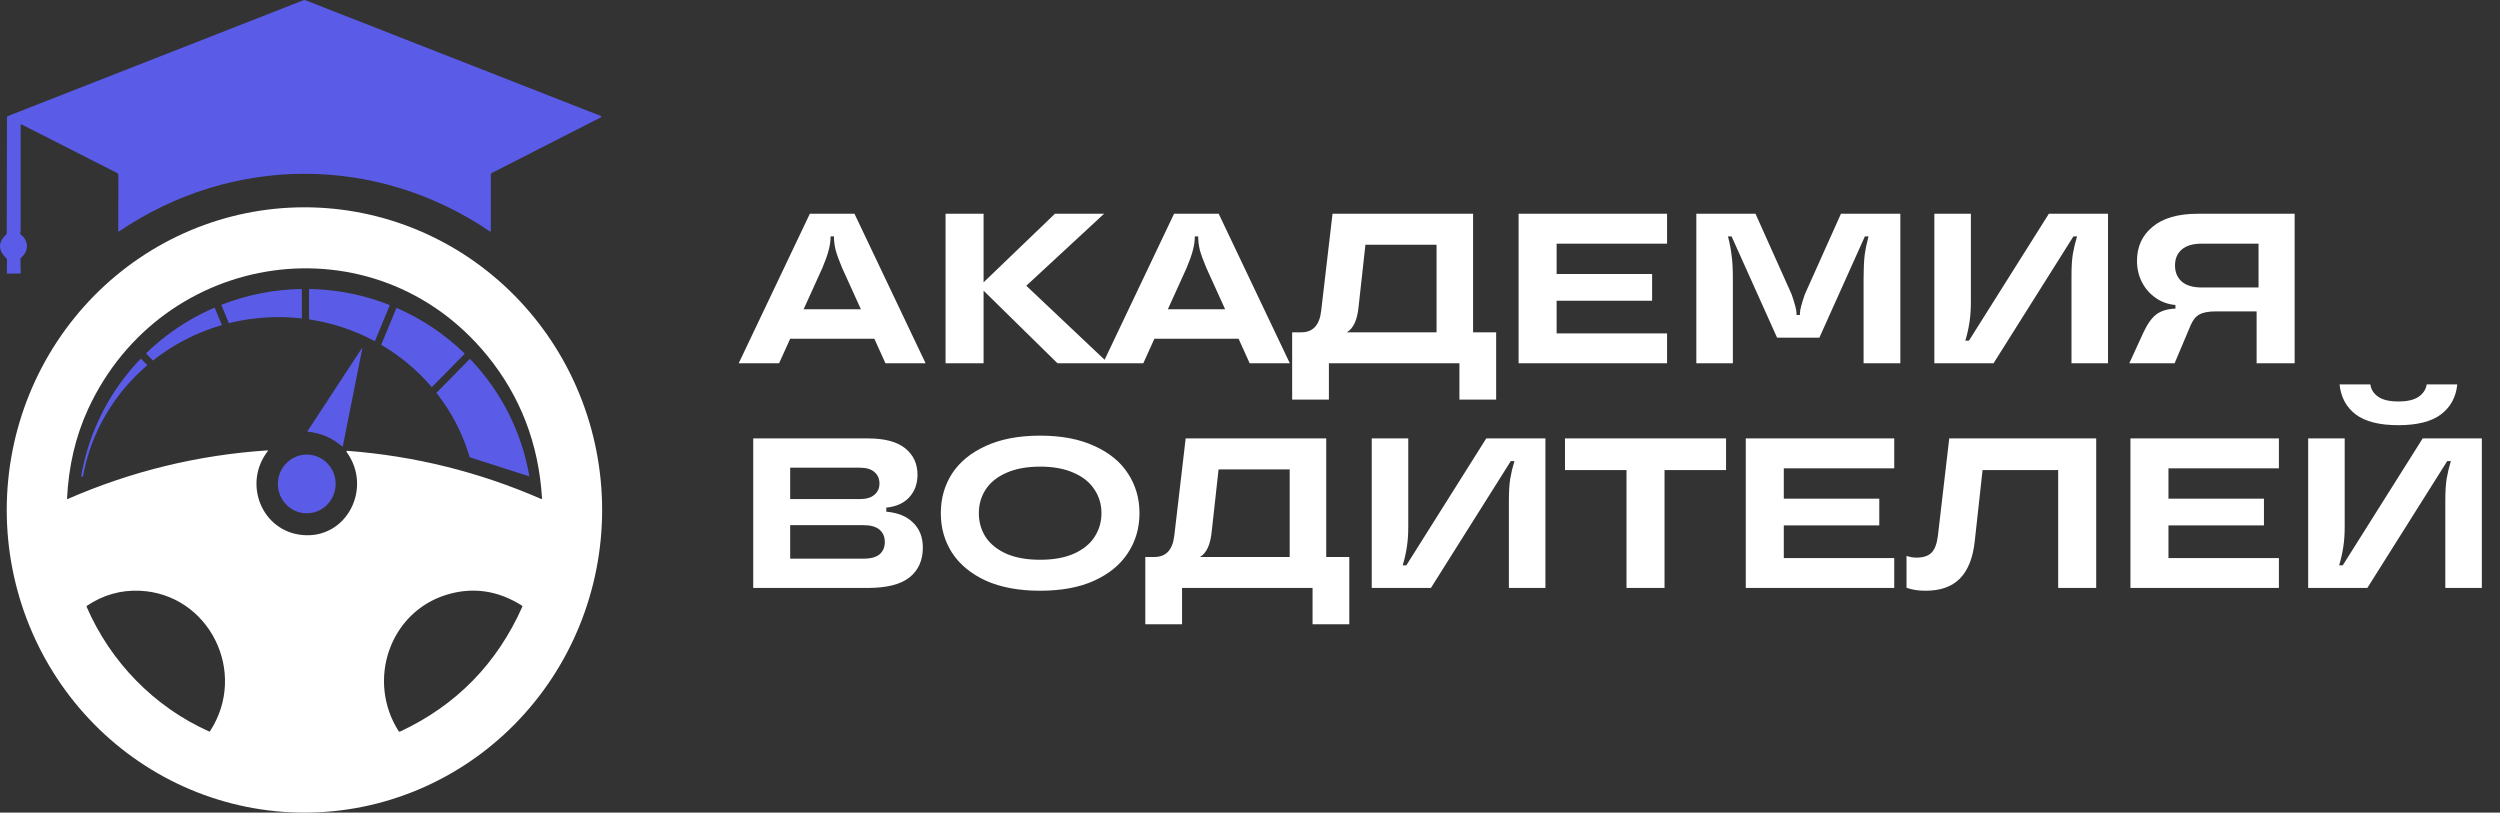 <?xml version="1.0" encoding="UTF-8"?> <svg xmlns="http://www.w3.org/2000/svg" width="523" height="170" viewBox="0 0 523 170" fill="none"><rect x="0" y="0" width="523" height="170" fill="#333333" stroke="none"/><path d="M193.638 76H185.237L182.913 70.861H165.306L162.982 76H154.536L169.417 44.719H178.757L193.638 76ZM168.121 64.694H180.098L176.165 56.025C175.539 54.535 175.093 53.314 174.824 52.36C174.586 51.377 174.467 50.454 174.467 49.59V49.456H173.752V49.59C173.752 50.454 173.618 51.377 173.35 52.36C173.111 53.314 172.679 54.535 172.054 56.025L168.121 64.694ZM214.703 59.778L231.863 76H221.228L205.766 60.806V76H197.811V44.719H205.766V59.063L220.691 44.719H230.97L214.703 59.778ZM269.834 76H261.433L259.109 70.861H241.502L239.178 76H230.732L245.613 44.719H254.953L269.834 76ZM244.317 64.694H256.294L252.361 56.025C251.735 54.535 251.289 53.314 251.02 52.36C250.782 51.377 250.663 50.454 250.663 49.59V49.456H249.948V49.59C249.948 50.454 249.814 51.377 249.546 52.36C249.307 53.314 248.875 54.535 248.25 56.025L244.317 64.694ZM308.17 69.52H312.996V83.597H305.31V76H278.005V83.597H270.319V69.52H272.241C274.684 69.52 276.069 68.001 276.397 64.962L278.765 44.719H308.17V69.52ZM300.528 69.52V51.198H285.647L284.217 64.158C283.949 66.928 283.13 68.716 281.759 69.52H300.528ZM348.749 44.719V50.975H325.646V57.321H345.621V62.907H325.646V69.744H348.749V76H317.691V44.719H348.749ZM354.873 76V44.719H367.251L374.804 61.566C375.489 63.562 375.831 64.873 375.831 65.498V65.901H376.546V65.498C376.546 64.873 376.889 63.562 377.574 61.566L385.126 44.719H397.55V76H389.863V58.304C389.863 56.308 389.938 54.669 390.087 53.388C390.265 52.107 390.534 50.796 390.891 49.456H390.131L380.613 70.638H371.765L362.246 49.456H361.487C361.844 50.796 362.097 52.107 362.246 53.388C362.425 54.669 362.514 56.308 362.514 58.304V76H354.873ZM404.666 76V44.719H412.308V63.041C412.308 64.798 412.204 66.288 411.995 67.509C411.816 68.731 411.533 69.982 411.146 71.263H411.906L428.619 44.719H440.997V76H433.356V57.678C433.356 55.92 433.445 54.431 433.624 53.209C433.833 51.988 434.13 50.737 434.518 49.456H433.758L417.045 76H404.666ZM480.039 44.719V76H472.085V65.141H463.594C462.075 65.141 460.928 65.349 460.153 65.766C459.408 66.154 458.798 66.884 458.321 67.956L454.925 76H445.451L448.4 69.565C449.264 67.718 450.188 66.437 451.171 65.722C452.154 65.007 453.465 64.62 455.103 64.56V63.8C453.614 63.681 452.258 63.204 451.037 62.37C449.815 61.536 448.847 60.449 448.132 59.108C447.417 57.738 447.06 56.218 447.06 54.55C447.06 51.6 448.147 49.232 450.322 47.445C452.497 45.627 455.64 44.719 459.751 44.719H480.039ZM472.487 60.136V50.975H460.555C458.738 50.975 457.353 51.392 456.399 52.226C455.476 53.031 455.014 54.133 455.014 55.533C455.014 56.933 455.476 58.05 456.399 58.885C457.353 59.719 458.738 60.136 460.555 60.136H472.487ZM185.415 107.047C187.858 107.255 189.735 108.03 191.046 109.37C192.387 110.681 193.057 112.409 193.057 114.554C193.057 117.235 192.119 119.321 190.242 120.81C188.395 122.27 185.475 123 181.483 123H157.575V91.719H181.617C185.073 91.719 187.65 92.404 189.348 93.774C191.076 95.145 191.94 96.992 191.94 99.316C191.94 101.222 191.359 102.801 190.197 104.052C189.065 105.274 187.471 105.989 185.415 106.197V107.047ZM165.306 97.841V104.41H179.874C181.215 104.41 182.228 104.112 182.913 103.516C183.628 102.92 183.985 102.131 183.985 101.148C183.985 100.135 183.628 99.33 182.913 98.735C182.228 98.139 181.215 97.841 179.874 97.841H165.306ZM180.634 116.878C182.123 116.878 183.241 116.58 183.985 115.984C184.73 115.358 185.103 114.494 185.103 113.392C185.103 112.29 184.73 111.426 183.985 110.8C183.241 110.175 182.123 109.862 180.634 109.862H165.306V116.878H180.634ZM217.6 123.581C213.161 123.581 209.377 122.881 206.249 121.481C203.151 120.051 200.797 118.114 199.188 115.671C197.609 113.228 196.82 110.458 196.82 107.359C196.82 104.261 197.609 101.49 199.188 99.047C200.797 96.605 203.151 94.683 206.249 93.283C209.377 91.853 213.161 91.138 217.6 91.138C222.039 91.138 225.807 91.853 228.906 93.283C232.034 94.683 234.387 96.605 235.966 99.047C237.575 101.49 238.379 104.261 238.379 107.359C238.379 110.458 237.575 113.228 235.966 115.671C234.387 118.114 232.034 120.051 228.906 121.481C225.807 122.881 222.039 123.581 217.6 123.581ZM217.6 117.101C220.37 117.101 222.709 116.684 224.616 115.85C226.552 114.986 227.997 113.824 228.95 112.364C229.933 110.875 230.425 109.206 230.425 107.359C230.425 105.512 229.933 103.859 228.95 102.399C227.997 100.909 226.552 99.748 224.616 98.913C222.709 98.049 220.37 97.617 217.6 97.617C214.829 97.617 212.475 98.049 210.539 98.913C208.632 99.748 207.187 100.909 206.204 102.399C205.251 103.859 204.774 105.512 204.774 107.359C204.774 109.206 205.251 110.875 206.204 112.364C207.187 113.824 208.632 114.986 210.539 115.85C212.475 116.684 214.829 117.101 217.6 117.101ZM277.447 116.52H282.273V130.597H274.587V123H247.283V130.597H239.596V116.52H241.518C243.961 116.52 245.346 115.001 245.674 111.962L248.042 91.719H277.447V116.52ZM269.805 116.52V98.198H254.924L253.494 111.158C253.226 113.928 252.407 115.716 251.036 116.52H269.805ZM286.968 123V91.719H294.61V110.041C294.61 111.798 294.506 113.288 294.297 114.509C294.119 115.731 293.835 116.982 293.448 118.263H294.208L310.921 91.719H323.3V123H315.658V104.678C315.658 102.92 315.747 101.431 315.926 100.209C316.135 98.988 316.433 97.737 316.82 96.456H316.06L299.347 123H286.968ZM348.22 123H340.266V98.332H327.395V91.719H361.09V98.332H348.22V123ZM396.273 91.719V97.975H373.17V104.321H393.145V109.907H373.17V116.744H396.273V123H365.216V91.719H396.273ZM402.82 123.581C401.301 123.581 399.975 123.372 398.843 122.955V116.297C399.558 116.535 400.243 116.654 400.899 116.654C402.329 116.654 403.386 116.312 404.071 115.627C404.757 114.941 405.204 113.75 405.412 112.052L407.781 91.719H438.526V123H430.571V98.332H414.752L413.098 113.392C412.711 116.788 411.683 119.336 410.015 121.034C408.347 122.732 405.948 123.581 402.82 123.581ZM476.746 91.719V97.975H453.643V104.321H473.618V109.907H453.643V116.744H476.746V123H445.688V91.719H476.746ZM482.87 123V91.719H490.511V110.041C490.511 111.798 490.407 113.288 490.199 114.509C490.02 115.731 489.737 116.982 489.349 118.263H490.109L506.822 91.719H519.201V123H511.559V104.678C511.559 102.92 511.649 101.431 511.827 100.209C512.036 98.988 512.334 97.737 512.721 96.456H511.961L495.248 123H482.87ZM501.728 88.948C497.795 88.948 494.831 88.203 492.835 86.714C490.839 85.194 489.707 83.094 489.439 80.413H495.874C496.023 81.485 496.574 82.349 497.527 83.004C498.481 83.66 499.881 83.988 501.728 83.988C503.605 83.988 505.02 83.66 505.973 83.004C506.927 82.349 507.493 81.485 507.671 80.413H514.062C513.794 83.094 512.647 85.194 510.621 86.714C508.625 88.203 505.66 88.948 501.728 88.948Z" fill="white"></path><g clip-path="url(#clip0_2236_8)"><path d="M4.325 26.084C4.309 33.442 4.308 40.823 4.322 48.227C4.322 48.601 4.053 48.822 4.483 49.174C6.077 50.495 6.004 52.626 4.369 53.95C4.302 54.004 4.269 54.074 4.271 54.16L4.336 57.086C4.338 57.185 4.29 57.236 4.192 57.236H1.549C1.474 57.236 1.438 57.197 1.44 57.122L1.464 54.302C1.464 54.209 1.431 54.132 1.363 54.069C-0.431 52.376 -0.454 50.706 1.295 49.06C1.373 48.988 1.412 48.899 1.412 48.792L1.464 24.491C1.464 24.45 1.477 24.409 1.5 24.374C1.523 24.34 1.556 24.313 1.595 24.298L63.519 0.033C63.631 -0.011 63.744 -0.011 63.856 0.033L125.698 24.264C125.725 24.275 125.748 24.293 125.765 24.317C125.782 24.341 125.792 24.369 125.793 24.398C125.794 24.428 125.787 24.457 125.773 24.482C125.759 24.507 125.738 24.528 125.712 24.541L102.813 36.226C102.774 36.246 102.74 36.277 102.717 36.315C102.694 36.353 102.682 36.397 102.682 36.442V48.368C102.682 48.385 102.678 48.402 102.67 48.417C102.661 48.432 102.649 48.444 102.634 48.453C102.619 48.461 102.602 48.465 102.585 48.464C102.568 48.464 102.552 48.458 102.538 48.448C78.799 32.306 48.608 32.348 24.862 48.437C24.851 48.445 24.838 48.449 24.824 48.45C24.811 48.45 24.797 48.447 24.786 48.441C24.774 48.434 24.764 48.424 24.757 48.413C24.751 48.401 24.747 48.387 24.747 48.373L24.756 36.586C24.756 36.505 24.734 36.426 24.692 36.358C24.651 36.289 24.592 36.234 24.521 36.198L4.456 26.001C4.369 25.957 4.325 25.985 4.325 26.084Z" fill="#5A5CE8"></path><path d="M125.966 106.684C125.966 114.999 124.355 123.233 121.225 130.914C118.096 138.596 113.508 145.576 107.725 151.455C101.942 157.335 95.077 161.999 87.521 165.181C79.965 168.363 71.867 170 63.688 170C47.171 170 31.33 163.33 19.651 151.455C7.972 139.581 1.41 123.477 1.41 106.684C1.41 89.892 7.972 73.787 19.651 61.913C31.33 50.039 47.171 43.368 63.688 43.368C71.867 43.368 79.965 45.006 87.521 48.188C95.077 51.37 101.942 56.034 107.725 61.913C113.508 67.793 118.096 74.773 121.225 82.454C124.355 90.136 125.966 98.37 125.966 106.684ZM72.634 94.31C86.717 95.374 100.241 98.73 113.206 104.38C113.338 104.437 113.4 104.393 113.391 104.249C112.704 92.858 108.872 82.891 101.892 74.348C78.372 45.557 33.882 52.084 18.432 85.581C15.823 91.24 14.353 97.487 14.021 104.324C14.017 104.409 14.053 104.435 14.13 104.402C27.488 98.572 41.432 95.178 55.961 94.221C55.977 94.221 55.993 94.224 56.007 94.233C56.021 94.241 56.032 94.253 56.04 94.267C56.047 94.282 56.05 94.298 56.049 94.315C56.047 94.331 56.041 94.347 56.031 94.36C50.792 101.075 54.669 111.089 63.228 111.923C72.587 112.834 77.991 102.025 72.5 94.554C72.483 94.53 72.473 94.503 72.471 94.474C72.469 94.445 72.475 94.415 72.49 94.39C72.504 94.364 72.525 94.343 72.55 94.329C72.576 94.315 72.605 94.308 72.634 94.31ZM18.121 126.943C23.157 138.564 32.317 147.911 43.748 153.025C43.826 153.058 43.889 153.038 43.936 152.966C51.958 140.617 43.702 124.27 29.315 123.588C25.293 123.396 21.582 124.445 18.181 126.735C18.148 126.757 18.125 126.79 18.113 126.828C18.102 126.866 18.105 126.907 18.121 126.943ZM83.487 153.038C83.617 153.048 83.732 153.029 83.83 152.983C95.494 147.498 103.973 138.816 109.268 126.937C109.287 126.894 109.29 126.845 109.277 126.8C109.263 126.755 109.234 126.716 109.195 126.691C104.129 123.501 98.862 122.747 93.397 124.428C81.44 128.109 76.666 142.456 83.416 152.997C83.424 153.009 83.435 153.019 83.447 153.026C83.459 153.033 83.473 153.038 83.487 153.038Z" fill="white"></path><path d="M71.681 93.451C69.269 91.493 67.272 90.651 64.482 90.318C64.34 90.302 64.309 90.233 64.389 90.113L75.664 72.91C75.673 72.898 75.685 72.89 75.7 72.886C75.713 72.882 75.728 72.883 75.742 72.888C75.755 72.894 75.767 72.904 75.774 72.917C75.781 72.93 75.784 72.945 75.781 72.96L75.147 76.143L71.7 93.446C71.699 93.448 71.698 93.45 71.697 93.451C71.696 93.453 71.694 93.454 71.692 93.455C71.69 93.455 71.688 93.455 71.686 93.455C71.684 93.454 71.682 93.453 71.681 93.451Z" fill="#5A5CE8"></path><path d="M64.176 107.38C67.512 107.38 70.217 104.63 70.217 101.238C70.217 97.846 67.512 95.097 64.176 95.097C60.839 95.097 58.135 97.846 58.135 101.238C58.135 104.63 60.839 107.38 64.176 107.38Z" fill="#5A5CE8"></path><path fill-rule="evenodd" clip-rule="evenodd" d="M78.422 71.385C74.225 69.125 69.583 67.549 64.654 66.813L64.643 60.456C65.702 60.473 66.763 60.525 67.824 60.613C72.577 61.007 77.201 62.101 81.556 63.829L78.422 71.385ZM79.744 72.129C83.773 74.492 87.355 77.499 90.337 81.005L97.238 73.989C93.08 69.933 88.229 66.696 82.947 64.406L79.744 72.129ZM98.259 95.659C96.822 90.716 94.435 86.159 91.303 82.184L98.306 75.064C98.489 75.254 98.671 75.447 98.852 75.641C105.121 82.383 109.224 90.743 110.743 99.667L98.259 95.659ZM46.294 63.776C51.637 61.675 57.345 60.541 63.141 60.455L63.152 66.616C61.553 66.435 59.926 66.341 58.277 66.341C54.691 66.341 51.211 66.782 47.892 67.611L46.294 63.776ZM44.901 64.349C41.29 65.902 37.861 67.904 34.702 70.33C33.236 71.456 31.845 72.66 30.533 73.935L31.997 75.424C36.199 72.092 41.087 69.543 46.424 68.005L44.901 64.349ZM17.347 99.722C18.988 90.488 23.873 82.33 30.823 76.391L29.464 75.008C22.941 81.768 18.563 90.341 16.975 99.66L17.347 99.722Z" fill="#5A5CE8"></path></g><defs><clipPath id="clip0_2236_8"><rect width="126" height="170" fill="white"></rect></clipPath></defs></svg> 